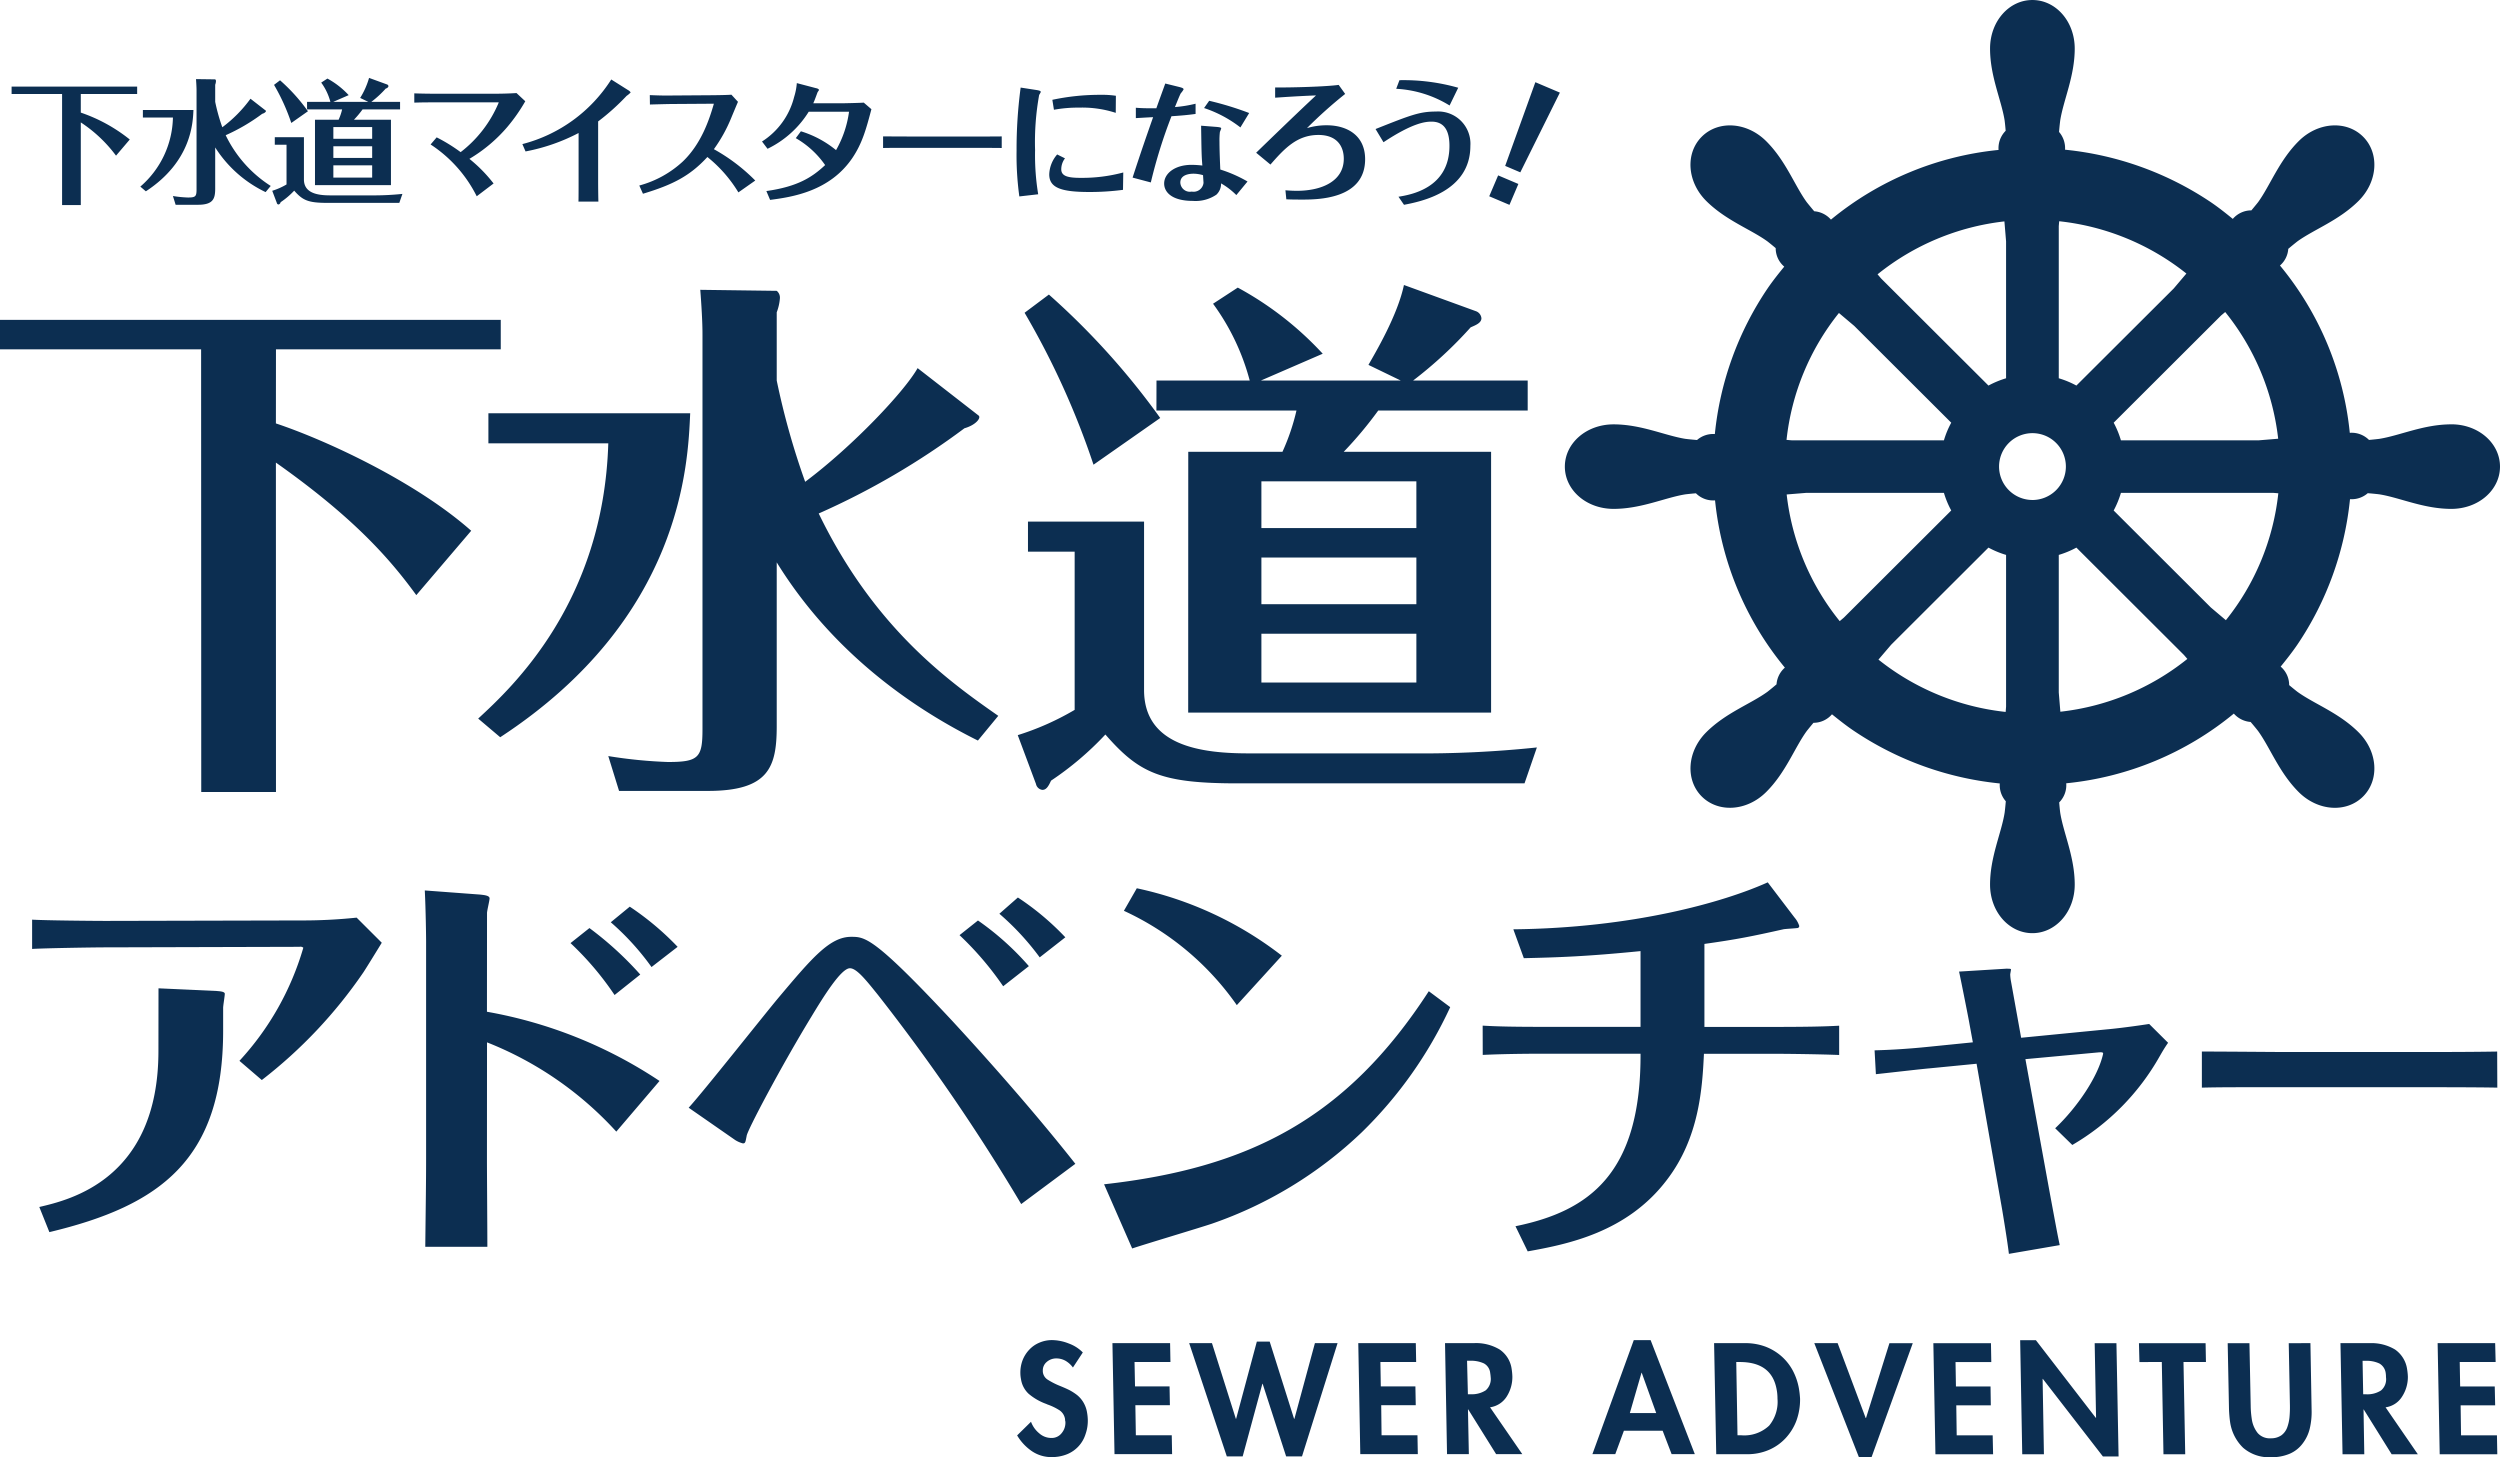 <svg xmlns="http://www.w3.org/2000/svg" width="362" height="211" viewBox="0 0 362 211">
  <defs>
    <style>
      .cls-1 {
        fill: #0c2e51;
        fill-rule: evenodd;
      }
    </style>
  </defs>
  <path id="common_main_title.svg" data-name="common/main_title.svg" class="cls-1" d="M1277.95,207.312c7.02,2.333,20.1,8.312,28.28,15.542l-7.95,9.32c-3.9-5.361-9.11-11.263-20.33-19.192l0.01,47.7h-10.82l-0.02-64.1H1238v-4.263h72.51v4.263h-32.55Zm59.99-1.48c-0.33,7.15-1.03,29.6-27.51,46.919l-3.19-2.7c4.89-4.511,18.14-16.788,18.84-39.859h-17.36v-4.356h29.22Zm41.66,47.4c-8.8-4.369-20.79-12.289-29.13-25.8v23.693c0,5.909-1.1,9.4-9.97,9.4h-12.86l-1.56-5.045a68.265,68.265,0,0,0,8.65.858c4.44,0,4.99-.636,4.99-4.75v-57.1c0.01-1.716-.16-4.508-0.32-6.523l11.07,0.148a1.267,1.267,0,0,1,.46,1.083,7.2,7.2,0,0,1-.46,2.025V201.1a108.761,108.761,0,0,0,4.12,14.665c6.94-5.192,14.41-13.123,16.28-16.46l8.8,6.842c0.47,0.3-.31,1.384-2.02,1.867a108.881,108.881,0,0,1-21.1,12.339c8.02,16.551,18.76,24.256,26,29.3Zm24.06-31.708v24.389c0,8.091,8.26,9.176,15.13,9.176h23.59a159.288,159.288,0,0,0,18.16-.858l-1.79,5.2h-41.53c-11.14,0-14.26-1.472-19.16-7.074a44.721,44.721,0,0,1-7.87,6.682c-0.39.864-.71,1.335-1.25,1.335a1.073,1.073,0,0,1-.93-0.857l-2.64-7.068a39.373,39.373,0,0,0,8.24-3.659V225.881h-6.76v-4.354h16.81Zm-7.32-8.236a116.137,116.137,0,0,0-9.98-22l3.52-2.636A107.978,107.978,0,0,1,1406,206.525Zm44.48-12.191-4.67-2.261c1.02-1.8,4.21-7.149,5.14-11.569l10.44,3.8a1.2,1.2,0,0,1,.78,1.014c0,0.69-.85,1.006-1.56,1.319a60.548,60.548,0,0,1-8.33,7.7h16.59v4.342h-21.64a56.88,56.88,0,0,1-5,5.981h21.34v37.761h-43.86l0.01-37.761h13.64a31.422,31.422,0,0,0,2.03-5.981h-20.28l0.01-4.342h13.5a33.172,33.172,0,0,0-5.31-11.119l3.58-2.336a47.545,47.545,0,0,1,12.3,9.574l-8.95,3.881h20.24Zm-20.17,36.668v7.068h22.44v-7.068h-22.44Zm0-11.034v6.756h22.44v-6.756h-22.44Zm22.44-4.275V215.7h-22.44v6.761h22.44Zm-182.14,66.653,8.32,0.376c0.38,0.048,1.28.048,1.28,0.419,0,0.308-.25,1.756-0.24,2.064v3.283c0,18.72-9.17,25.336-25.16,29.161l-1.46-3.64c4.38-1.029,17.26-4,17.25-22.612Zm32.33-6.6c-0.36.592-2.23,3.639-2.67,4.3a68.566,68.566,0,0,1-14.7,15.58l-3.24-2.78a40.922,40.922,0,0,0,9.25-16.377,0.624,0.624,0,0,0-.55-0.133l-28.01.079c-1.95,0-8.89.119-10.71,0.227v-4.238c1.96,0.114,8.81.181,10.71,0.181l28.13-.067a75.135,75.135,0,0,0,8.15-.407Zm6.42,0c0-.92-0.05-4.673-0.19-7.572l8.04,0.6c0.49,0.065,1.34.114,1.34,0.551,0,0.3-.37,1.8-0.37,2.113l-0.01,14.3a65.654,65.654,0,0,1,24.99,10.022l-6.26,7.336a50.3,50.3,0,0,0-18.72-12.926l-0.01,16.939c0,2.48.06,9.622,0.06,12.664h-8.99c0.07-6.435.12-9.22,0.12-12.922v-31.1Zm23.65-2.125a48.687,48.687,0,0,1,7.36,6.728l-3.72,2.965a43.478,43.478,0,0,0-6.38-7.516Zm8.99,5.643a37.337,37.337,0,0,0-5.9-6.483l2.75-2.259a40.8,40.8,0,0,1,6.93,5.816Zm53.53,34.321a284.225,284.225,0,0,0-20.73-30.271c-1.7-2.113-3.09-3.875-4.07-3.875-1.28,0-3.84,4.128-5.59,7.028-4.26,6.978-9.24,16.38-9.36,17.229-0.18.909-.18,1.105-0.55,1.105a3.978,3.978,0,0,1-1.11-.483l-6.74-4.684c2.01-2.173,10.94-13.463,13.02-15.945,4.86-5.766,7.42-8.8,10.51-8.8,2.01,0,3.29,0,14.72,12.262,2.06,2.243,10.27,11.137,17.74,20.606Zm-2.61-31.538a45.215,45.215,0,0,0-6.32-7.4l2.67-2.124a40.366,40.366,0,0,1,7.37,6.61Zm5.29-4.184a38.1,38.1,0,0,0-5.84-6.315l2.68-2.353a38.685,38.685,0,0,1,6.87,5.765Zm9.32,32.861c21.04-2.349,35.1-9.573,47.02-27.958l3.1,2.307a61.042,61.042,0,0,1-12.83,18.143,59.5,59.5,0,0,1-21.67,13.21c-1.62.551-9.73,2.976-11.55,3.59Zm19.22-25.944a40.673,40.673,0,0,0-16.35-13.658l1.87-3.264a52.024,52.024,0,0,1,21,9.763Zm67.64,7.034c-0.24,5.146-.72,12.186-5.35,18.249-5.78,7.641-14.41,9.339-20.17,10.374l-1.77-3.642c10.7-2.188,18.18-7.647,18.11-24.981H1462c-1.41,0-5.67,0-9.3.175l-0.01-4.24c2.07,0.122,4.39.178,9.13,0.178h13.73v-10.97c-7.95.79-11.91,0.906-16.9,1.025l-1.52-4.181c17.27-.18,30.4-3.9,36.84-6.8l3.89,5.111a3.43,3.43,0,0,1,.67,1.2,0.29,0.29,0,0,1-.31.307c-0.29.051-1.68,0.115-1.99,0.18-4.57,1.025-6.65,1.445-11.43,2.118V294.7h9.17c5.66,0,8.15-.056,10.34-0.178v4.24c-2.92-.113-7.22-0.175-10.16-0.175h-9.42Zm38.45-4.307c-0.06-.438-1.4-7.158-1.51-7.584l6.8-.418c0.49,0,.72,0,0.72.11s-0.11.62-.11,0.734a6.585,6.585,0,0,0,.12,1.039l1.46,8.116,12.45-1.219c0.62-.05,2.92-0.292,6.09-0.778l2.74,2.724c-0.55.782-.93,1.458-1.21,1.941a34.427,34.427,0,0,1-12.66,12.857l-2.48-2.42c3.2-3.034,6.2-7.466,6.93-10.733,0.06-.247-0.07-0.306-0.73-0.247l-10.51.972,3.58,19.652c0.85,4.542,1.03,5.585,1.39,7.275l-7.36,1.267c-0.24-2-.84-5.574-0.97-6.366l-3.71-21.161-6.85.67c-1.35.117-4.88,0.535-7.73,0.841l-0.19-3.453c2.5-.064,5.05-0.234,7.54-0.486l6.69-.674Zm33.65,3.994c3.4,0,10.55.069,12.04,0.069h18.53c3.83,0,8.27,0,12.19-.069l0.02,5.227c-2.93-.062-8.95-0.062-12.07-0.062h-18.52c-8.44,0-9.53,0-12.19.062v-5.227Zm-163.47,45.752a3.534,3.534,0,0,0-1.09-.982,2.719,2.719,0,0,0-1.35-.335,2.072,2.072,0,0,0-1.36.517,1.584,1.584,0,0,0-.56,1.284v0.136c0.01,0.051.01,0.091,0.02,0.13a1.513,1.513,0,0,0,.67,1,10.769,10.769,0,0,0,1.71.881c0.6,0.244,1.07.449,1.43,0.63a7.588,7.588,0,0,1,1.11.71,3.927,3.927,0,0,1,.93,1.068,4.179,4.179,0,0,1,.54,1.506,7.086,7.086,0,0,1,.1.921,5.847,5.847,0,0,1-.33,2.2,4.611,4.611,0,0,1-2.67,2.892,5.9,5.9,0,0,1-2.21.414,5.011,5.011,0,0,1-2.85-.836,7.214,7.214,0,0,1-2.17-2.306l2.01-1.976a3.9,3.9,0,0,0,1.17,1.658,2.628,2.628,0,0,0,1.77.688,1.813,1.813,0,0,0,1.49-.688,2.343,2.343,0,0,0,.55-1.636,0.905,0.905,0,0,0-.04-0.2,1.911,1.911,0,0,1-.01-0.193,1.867,1.867,0,0,0-.78-1.273,8.065,8.065,0,0,0-1.75-.851c-0.13-.057-0.22-0.1-0.27-0.114a8.271,8.271,0,0,1-2.47-1.438,3.614,3.614,0,0,1-1.11-2.125,4.468,4.468,0,0,1-.09-0.835,5.014,5.014,0,0,1,.31-1.874,4.666,4.666,0,0,1,.96-1.535,4.219,4.219,0,0,1,1.48-1.034,4.608,4.608,0,0,1,1.88-.374,6.763,6.763,0,0,1,2.4.5,5.413,5.413,0,0,1,2.01,1.29Zm8.92-.8,0.07,3.533h5l0.05,2.728h-5l0.07,4.346h5.2l0.05,2.739h-8.34l-0.3-16.079h8.35l0.05,2.733h-5.2Zm14.67,8.227h0.04l3-11.181h1.86l3.53,11.181h0.05l2.97-10.96h3.28l-5.15,16.4h-2.3l-3.4-10.511h-0.04l-2.85,10.511h-2.3l-5.45-16.4h3.3Zm20.93-8.227,0.06,3.533h5.01l0.05,2.728h-5l0.05,4.346h5.2l0.05,2.739h-8.33l-0.29-16.079h8.33l0.05,2.733h-5.18Zm20.55,13.346h-3.79l-4.04-6.477h-0.04l0.13,6.477h-3.16l-0.29-16.079h4.25a6.642,6.642,0,0,1,3.65.921,4.066,4.066,0,0,1,1.75,2.846,8.494,8.494,0,0,1,.1,1.068,5.27,5.27,0,0,1-.83,2.921,3.416,3.416,0,0,1-2.4,1.539Zm-7.88-8.676h0.4a3.708,3.708,0,0,0,2.17-.557,2.164,2.164,0,0,0,.73-1.92,5.437,5.437,0,0,0-.07-0.6,1.771,1.771,0,0,0-.92-1.393,4.493,4.493,0,0,0-2-.38h-0.43Zm22.59,5.284-1.25,3.392h-3.31l5.99-16.51h2.44l6.4,16.51h-3.36l-1.3-3.392h-5.61Zm2.58-8.4h-0.03l-1.69,5.846h3.82Zm10.48-4.283h4.51a8.324,8.324,0,0,1,2.85.477,7.621,7.621,0,0,1,2.33,1.364,7.489,7.489,0,0,1,1.69,2.1,8.808,8.808,0,0,1,.9,2.608,12.646,12.646,0,0,1,.17,1.512,8.955,8.955,0,0,1-.52,3.141,7.657,7.657,0,0,1-1.58,2.562,7.121,7.121,0,0,1-2.45,1.711,7.871,7.871,0,0,1-3.13.608h-4.46Zm3.39,13.34h0.52a5.252,5.252,0,0,0,4.06-1.392,5.424,5.424,0,0,0,1.21-3.914,6.784,6.784,0,0,0-.12-1.312c-0.47-2.666-2.25-3.989-5.34-3.989h-0.51Zm18.56-2.5h0.05l3.39-10.835h3.38L1509,357h-1.83l-6.46-16.51h3.38Zm13.01-8.1,0.06,3.533h5.01l0.04,2.728h-5l0.06,4.346h5.21l0.06,2.739h-8.35l-0.3-16.079h8.34l0.05,2.733h-5.18Zm9.36-3.164h2.28l8.67,11.238h0.04l-0.2-10.807h3.15l0.31,16.4h-2.27l-8.7-11.238h-0.03l0.19,10.92h-3.14Zm23.9,16.51h-3.15l-0.24-13.357-3.24.011-0.07-2.733h9.65l0.05,2.722h-3.25Zm6.15-16.079h3.15l0.18,8.994a13.886,13.886,0,0,0,.16,2.006,4.179,4.179,0,0,0,.86,2.017,2.327,2.327,0,0,0,1.9.755,2.6,2.6,0,0,0,1.53-.438,2.467,2.467,0,0,0,.84-1.141,5.971,5.971,0,0,0,.33-1.484,15.625,15.625,0,0,0,.06-1.715l-0.17-8.994,3.14-.006,0.17,9.625a10.452,10.452,0,0,1-.27,2.755,5.739,5.739,0,0,1-1.04,2.17,4.585,4.585,0,0,1-1.83,1.449,6.551,6.551,0,0,1-2.71.517,5.717,5.717,0,0,1-4.06-1.363,6.459,6.459,0,0,1-1.89-3.716c-0.08-.557-0.13-1.164-0.16-1.812Zm27.53,16.079h-3.79l-4.04-6.483h-0.03l0.11,6.483h-3.15l-0.3-16.085h4.26a6.625,6.625,0,0,1,3.64.922,4.189,4.189,0,0,1,1.75,2.851,8.418,8.418,0,0,1,.11,1.068,5.208,5.208,0,0,1-.84,2.9,3.342,3.342,0,0,1-2.39,1.551Zm-7.91-8.681h0.42a3.632,3.632,0,0,0,2.16-.552,2.111,2.111,0,0,0,.72-1.92,3.77,3.77,0,0,0-.04-0.6,1.852,1.852,0,0,0-.93-1.393,4.365,4.365,0,0,0-1.99-.38h-0.43Zm13.98-4.676,0.06,3.544h5.01l0.06,2.728h-5l0.06,4.346h5.2l0.05,2.739h-8.34l-0.3-16.085h8.33l0.07,2.728h-5.2ZM1249.7,162.305a23.3,23.3,0,0,1,7.09,3.895l-1.99,2.34a20.042,20.042,0,0,0-5.1-4.815V175.69h-2.71V159.615h-7.31v-1.071h18.18v1.071h-8.16v2.69Zm16.31-.372c-0.08,1.792-.25,7.425-6.89,11.769l-0.8-.681a13.552,13.552,0,0,0,4.72-10h-4.35v-1.091h7.32Zm10.45,11.885a17.662,17.662,0,0,1-7.3-6.468v5.943c0,1.482-.28,2.358-2.5,2.358h-3.23l-0.39-1.268a16.44,16.44,0,0,0,2.17.217c1.11,0,1.25-.156,1.25-1.191v-14.32c0-.429-0.04-1.13-0.08-1.635l2.78,0.037a0.317,0.317,0,0,1,.11.272,1.739,1.739,0,0,1-.11.508v2.474a26.993,26.993,0,0,0,1.03,3.682,19.108,19.108,0,0,0,4.08-4.131l2.21,1.717c0.11,0.076-.08.349-0.51,0.466a27.581,27.581,0,0,1-5.29,3.1,17.939,17.939,0,0,0,6.52,7.346Zm5.55-7.948v6.12c0,2.025,2.07,2.3,3.79,2.3h5.92a40.053,40.053,0,0,0,4.55-.213l-0.45,1.3h-10.41c-2.79,0-3.58-.368-4.81-1.771a11.292,11.292,0,0,1-1.97,1.675,0.4,0.4,0,0,1-.31.33,0.26,0.26,0,0,1-.23-0.212l-0.67-1.774a9.518,9.518,0,0,0,2.07-.917v-5.747h-1.7V165.87h4.22Zm-1.83-2.065a29.221,29.221,0,0,0-2.5-5.517l0.87-.661a26.057,26.057,0,0,1,4.04,4.482Zm11.14-3.06-1.17-.565a11.19,11.19,0,0,0,1.29-2.9l2.62,0.954a0.3,0.3,0,0,1,.19.254,0.491,0.491,0,0,1-.39.331,14.7,14.7,0,0,1-2.09,1.929h4.16v1.092h-5.43a14.589,14.589,0,0,1-1.25,1.5h5.36v9.47h-11v-9.47h3.42a7.889,7.889,0,0,0,.51-1.5h-5.08v-1.092h3.38a8.207,8.207,0,0,0-1.33-2.786l0.9-.586a12.018,12.018,0,0,1,3.08,2.4l-2.24.974h5.07Zm0.57,5.358v-1.7h-5.62v1.7h5.62Zm-5.62,1.072v1.695h5.62v-1.695h-5.62Zm0,2.765v1.776h5.62V169.94h-5.62Zm14.98-9.119c-1.06,0-2.15,0-3.26.041v-1.344c0.78,0.037,2.36.057,3.24,0.057h8.18c0.27,0,1.95,0,3.38-.1l1.27,1.187a24.868,24.868,0,0,1-2.6,3.722,21.832,21.832,0,0,1-5.49,4.618,21.124,21.124,0,0,1,3.5,3.566l-2.44,1.852a19.19,19.19,0,0,0-6.68-7.5l0.88-1.031a24.336,24.336,0,0,1,3.47,2.141,17.527,17.527,0,0,0,5.51-7.169c0-.041,0-0.041-0.12-0.041h-8.84Zm12.39,6.044a21.644,21.644,0,0,0,12.87-9.355l2.44,1.54a0.974,0.974,0,0,1,.37.333,3.16,3.16,0,0,1-.59.5,32.9,32.9,0,0,1-4.12,3.7v8.966c0,0.328.02,2.395,0.04,2.647h-2.89c0.02-.272.02-2.279,0.02-2.63v-7.306a27.685,27.685,0,0,1-7.68,2.669Zm31.28,6.993a19.5,19.5,0,0,0-4.49-5.124c-2.54,2.766-5.06,4.033-9.33,5.321l-0.53-1.191a15,15,0,0,0,6.29-3.469c2.69-2.57,3.84-6.058,4.51-8.377l-5.86.04c-0.72,0-2.66.057-3.4,0.077l-0.02-1.364c1.27,0.056,2.03.076,3.4,0.056l5.33-.037c0.28,0,2.38-.019,3.09-0.079l0.95,1.034c-0.09.194-.84,1.986-0.99,2.358a21.742,21.742,0,0,1-2.5,4.5,26.3,26.3,0,0,1,5.99,4.541Zm4.05-.193c4.53-.644,6.62-1.988,8.51-3.761a13.161,13.161,0,0,0-4.25-3.9l0.74-.994a14.875,14.875,0,0,1,5.09,2.728,15.332,15.332,0,0,0,1.88-5.555h-5.84a14.38,14.38,0,0,1-5.96,5.361l-0.8-1.054a10.726,10.726,0,0,0,4.65-6.448,8.871,8.871,0,0,0,.39-2.008l2.81,0.74a0.606,0.606,0,0,1,.41.234c0,0.06-.21.312-0.23,0.388-0.22.586-.41,1.132-0.61,1.561h4.01c0.37,0,2.98-.057,3.3-0.1l1.11,0.955c-0.76,2.862-1.31,4.911-2.75,7.053-3.28,4.852-8.75,5.67-11.92,6.08Zm16.9-7.911c1.37,0,4.24.017,4.84,0.017h7.44c1.54,0,3.32,0,4.9-.017v1.676c-1.17-.02-3.59-0.02-4.84-0.02h-7.44c-3.4,0-3.83,0-4.9.02v-1.676Zm22.18-6.724c0.65,0.1.65,0.195,0.65,0.311a4.347,4.347,0,0,1-.23.41,38.312,38.312,0,0,0-.59,7.989,34.852,34.852,0,0,0,.45,6.391l-2.73.313a43.7,43.7,0,0,1-.4-6.645,67.277,67.277,0,0,1,.59-9.119Zm12.56,14.46a37.264,37.264,0,0,1-4.88.311c-4.12,0-5.8-.624-5.8-2.553a4.622,4.622,0,0,1,1.15-2.884l1.13,0.565a2.635,2.635,0,0,0-.54,1.577c0,1.015.99,1.247,2.81,1.247a22.905,22.905,0,0,0,6.17-.779Zm-1.05-11.148a15.7,15.7,0,0,0-5.3-.759,19.362,19.362,0,0,0-3.65.31l-0.23-1.44a32.794,32.794,0,0,1,6.93-.722,13.635,13.635,0,0,1,2.27.137Zm2.91-.739c1.02,0.077,1.5.077,2.97,0.077,0.17-.506,1.09-3.02,1.29-3.585l2.05,0.506c0.52,0.136.6,0.215,0.6,0.352a3.185,3.185,0,0,1-.39.545c-0.15.213-.7,1.637-0.86,2.006a18.477,18.477,0,0,0,2.99-.486v1.48c-1.13.156-2.01,0.233-3.49,0.333a72.842,72.842,0,0,0-2.99,9.586l-2.64-.7c1.12-3.468,2.21-6.588,2.97-8.749-0.57.02-2.11,0.116-2.5,0.136v-1.5Zm11.6,2.767c0.72,0.057.76,0.136,0.76,0.233a5.187,5.187,0,0,1-.19.5,10.733,10.733,0,0,0-.06,1.444c0,0.525.02,1.812,0.12,4a19.211,19.211,0,0,1,3.94,1.735l-1.62,1.965a10.259,10.259,0,0,0-2.21-1.692,2.163,2.163,0,0,1-.68,1.636,5.376,5.376,0,0,1-3.4.9c-3.09,0-4.16-1.305-4.16-2.514,0-1.441,1.52-2.708,3.98-2.708a15.12,15.12,0,0,1,1.55.1c-0.12-1.48-.12-1.948-0.18-5.767Zm-3.24,6.781c-0.45,0-1.92.077-1.92,1.284a1.39,1.39,0,0,0,1.66,1.307,1.444,1.444,0,0,0,1.7-1.266c0-.022-0.06-0.936-0.07-1.112A5.13,5.13,0,0,0,1410.83,171.151Zm6.78-6.7a17.57,17.57,0,0,0-5.26-2.807l0.74-1.051a45.034,45.034,0,0,1,5.79,1.773Zm6.52,9.1c0.66,0.06,1.31.079,1.64,0.079,3.67,0,6.81-1.423,6.81-4.639,0-1.772-.95-3.449-3.67-3.449-3.06,0-4.88,1.91-6.95,4.287l-2.07-1.712c5.04-4.893,7.46-7.173,8.67-8.3-2.62.1-4.78,0.254-5.92,0.33v-1.48c2.47,0.02,7.38-.116,9.2-0.372l0.94,1.307a65.357,65.357,0,0,0-5.53,4.949,9.845,9.845,0,0,1,2.87-.41c2.85,0,5.55,1.4,5.55,4.911,0,5.807-6.84,5.848-9.14,5.848-1.42,0-1.82-.021-2.27-0.041Zm13.05-8.867c5.1-2.025,6.37-2.531,8.75-2.531a4.667,4.667,0,0,1,4.98,4.97c0,6.663-7.21,8.067-9.61,8.533l-0.8-1.168c1.8-.292,7.38-1.247,7.38-7.365,0-1.581-.37-3.509-2.59-3.509-0.88,0-2.7.157-6.96,2.982Zm3.46-7.072a28.975,28.975,0,0,1,8.51,1.093l-1.25,2.57a16.35,16.35,0,0,0-7.73-2.417Zm19.68,0.291,3.55,1.508-5.73,11.544-2.19-.932Zm-5.39,13.492,2.93,1.244-1.29,3.025-2.93-1.244Zm138.02,36.05c-4.02,0-7.45,1.628-10.42,2.1,0,0-.61.077-1.5,0.156a3.549,3.549,0,0,0-2.78-1.027,45.022,45.022,0,0,0-10.11-24.226,3.5,3.5,0,0,0,1.2-2.414c0.76-.642,1.32-1.079,1.32-1.079,2.44-1.759,6.02-3.029,8.86-5.862,2.8-2.791,3.05-6.917.65-9.305s-6.53-2.138-9.32.648c-2.84,2.834-4.12,6.41-5.88,8.844,0,0-.39.491-0.97,1.181a3.543,3.543,0,0,0-2.69,1.237c-1.02-.831-2.06-1.657-3.15-2.4a46.086,46.086,0,0,0-21.14-7.621,3.6,3.6,0,0,0-.87-2.573c0.08-.99.17-1.666,0.17-1.666,0.47-2.969,2.1-6.392,2.1-10.4,0-3.941-2.74-7.036-6.13-7.036s-6.13,3.095-6.13,7.036c0,4.01,1.64,7.433,2.11,10.4,0,0,.08.6,0.15,1.5a3.579,3.579,0,0,0-1.03,2.773,45.209,45.209,0,0,0-24.27,10.091,3.554,3.554,0,0,0-2.42-1.21c-0.64-.754-1.08-1.31-1.08-1.31-1.77-2.431-3.03-6.01-5.88-8.844-2.8-2.786-6.92-3.039-9.32-.648s-2.15,6.514.64,9.305c2.85,2.833,6.44,4.1,8.87,5.862,0,0,.5.388,1.19,0.97a3.494,3.494,0,0,0,1.24,2.682c-0.84,1.024-1.66,2.055-2.41,3.151a45.765,45.765,0,0,0-7.64,21.09,3.556,3.556,0,0,0-2.58.863c-0.99-.079-1.67-0.166-1.67-0.166-2.97-.47-6.4-2.1-10.42-2.1-3.95,0-7.05,2.739-7.05,6.121s3.1,6.117,7.05,6.117c4.02,0,7.45-1.634,10.42-2.107,0,0,.61-0.075,1.51-0.151a3.521,3.521,0,0,0,2.77,1.027,45.2,45.2,0,0,0,10.11,24.219,3.561,3.561,0,0,0-1.21,2.421c-0.75.639-1.31,1.074-1.31,1.074-2.43,1.767-6.02,3.031-8.87,5.868-2.79,2.794-3.03,6.915-.64,9.3s6.52,2.142,9.32-.648c2.85-2.837,4.11-6.411,5.88-8.84,0,0,.39-0.494.97-1.185a3.536,3.536,0,0,0,2.68-1.233c1.03,0.828,2.07,1.657,3.17,2.395a46.038,46.038,0,0,0,21.13,7.619,3.517,3.517,0,0,0,.87,2.577c-0.08.991-.17,1.668-0.17,1.668-0.47,2.968-2.11,6.389-2.11,10.4,0,3.937,2.75,7.033,6.13,7.033s6.13-3.1,6.13-7.033c0-4.013-1.63-7.434-2.1-10.4,0,0-.08-0.6-0.15-1.5a3.528,3.528,0,0,0,1.02-2.769,45.145,45.145,0,0,0,24.27-10.093,3.6,3.6,0,0,0,2.43,1.213c0.65,0.753,1.08,1.309,1.08,1.309,1.76,2.429,3.04,6,5.88,8.84,2.79,2.79,6.92,3.041,9.32.648s2.15-6.507-.65-9.3c-2.84-2.835-6.42-4.1-8.86-5.868,0,0-.5-0.387-1.19-0.967a3.5,3.5,0,0,0-1.23-2.675c0.83-1.028,1.65-2.059,2.4-3.157a45.789,45.789,0,0,0,7.64-21.091,3.534,3.534,0,0,0,2.57-.864c1,0.079,1.68.164,1.68,0.164,2.97,0.473,6.4,2.107,10.42,2.107,3.95,0,7.05-2.737,7.05-6.117S1596.9,207.44,1592.95,207.44Zm-33.34-15.759,0.6-.505a35.557,35.557,0,0,1,7.67,18.346l-2.86.236h-19.91a13.3,13.3,0,0,0-1.05-2.556Zm-23.5-12.941,0.06-.709a35.651,35.651,0,0,1,18.42,7.573l-1.83,2.159-14.1,14.063a13.048,13.048,0,0,0-2.55-1.057V178.74Zm-7.87-.681,0.24,2.882v19.828a13.308,13.308,0,0,0-2.55,1.057l-15.55-15.51-0.51-.6A35.642,35.642,0,0,1,1528.24,178.059Zm-23.96,13.258,2.22,1.875,14.04,14.01a12.727,12.727,0,0,0-1.06,2.556h-21.99l-0.8-.067A35.436,35.436,0,0,1,1504.28,191.317Zm0.72,44.1-0.61.519a35.484,35.484,0,0,1-7.68-18.342l2.87-.235,19.9,0a12.938,12.938,0,0,0,1.06,2.552Zm23.48,12.891-0.06.775a35.657,35.657,0,0,1-18.42-7.578l1.84-2.153,14.09-14.064a13.175,13.175,0,0,0,2.55,1.058v21.962Zm3.81-29.916a4.838,4.838,0,1,1,4.85-4.836A4.848,4.848,0,0,1,1532.29,218.4Zm4.05,30.663-0.23-2.789v-19.92a13.175,13.175,0,0,0,2.55-1.058l15.57,15.541,0.5,0.578A35.682,35.682,0,0,1,1536.34,249.058Zm23.97-13.254-2.18-1.843-14.07-14.043a13.535,13.535,0,0,0,1.05-2.552h22.07l0.72,0.059A35.445,35.445,0,0,1,1560.31,235.8Z" transform="translate(-1238 -146)"/>
</svg>
